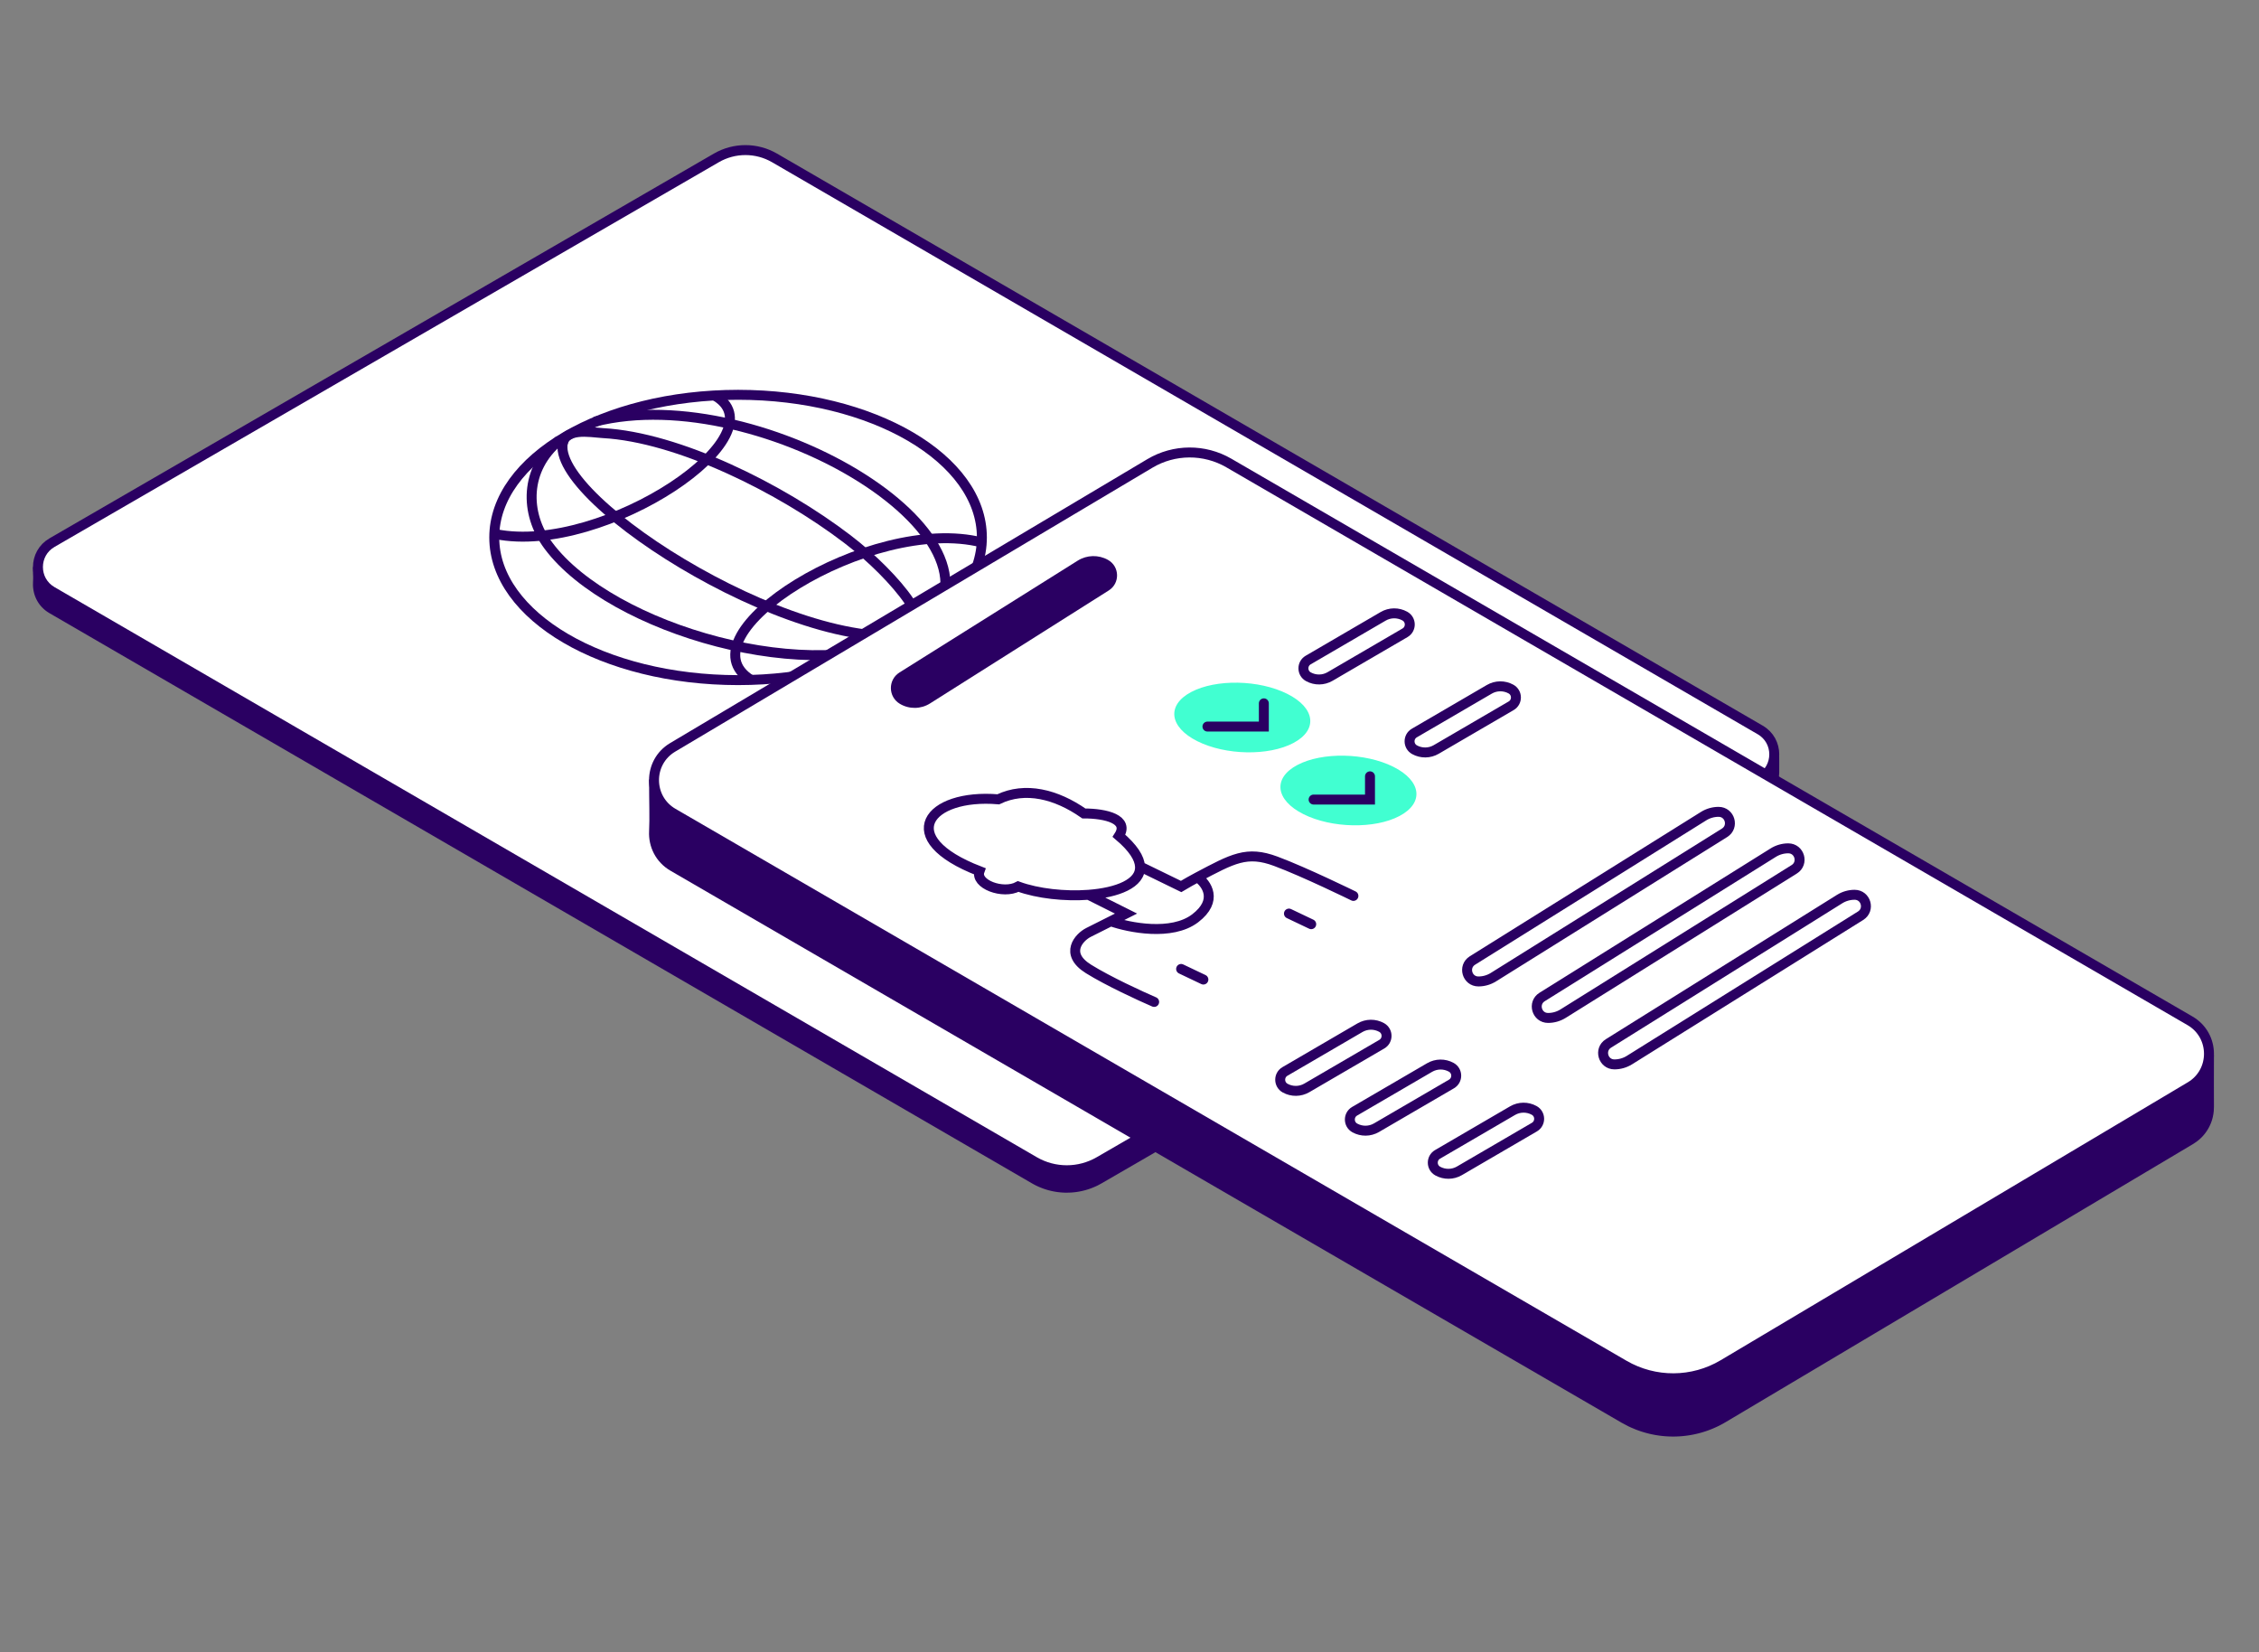 <?xml version="1.0" encoding="UTF-8"?>
<svg xmlns="http://www.w3.org/2000/svg" width="681" height="498" viewBox="0 0 681 498" fill="none">
  <rect x="0" y="0" width="681" height="498" fill="#808080" stroke="none"/>
  <g clip-path="url(#clip0_5568_9695)">
    <path d="M223.493 49.042C224.725 48.962 225.963 49.002 227.189 49.163C228.205 49.296 229.212 49.512 230.201 49.81C231.594 50.23 232.949 50.813 234.238 51.559C234.243 51.562 234.249 51.565 234.254 51.568L536.348 227.002C536.348 229.647 536.411 229.36 536.368 232.763C536.368 232.787 536.366 232.811 536.365 232.835C536.364 232.903 536.362 232.972 536.359 233.041C536.358 233.068 536.358 233.095 536.356 233.122C536.333 233.617 536.273 234.111 536.177 234.599C536.172 234.625 536.167 234.65 536.162 234.675C536.147 234.748 536.132 234.819 536.115 234.891C536.106 234.932 536.096 234.973 536.086 235.014C536.072 235.073 536.058 235.131 536.043 235.189C536.032 235.232 536.02 235.275 536.008 235.318C535.991 235.381 535.973 235.443 535.955 235.505C535.946 235.536 535.936 235.567 535.927 235.598C535.907 235.664 535.887 235.729 535.865 235.795C535.852 235.834 535.838 235.874 535.824 235.914C535.77 236.071 535.713 236.227 535.651 236.382C535.645 236.399 535.639 236.416 535.632 236.432C535.557 236.617 535.476 236.799 535.39 236.98C535.374 237.013 535.358 237.045 535.342 237.078C535.314 237.135 535.285 237.193 535.256 237.25C535.24 237.28 535.224 237.31 535.208 237.34C535.175 237.403 535.142 237.464 535.107 237.526C535.088 237.561 535.068 237.596 535.048 237.63C534.854 237.968 534.64 238.296 534.404 238.613C534.384 238.64 534.363 238.667 534.343 238.694C533.716 239.516 532.943 240.258 532.025 240.882C531.988 240.908 531.951 240.933 531.913 240.958C531.74 241.072 531.563 241.185 531.38 241.291L332.113 356.671C331.788 356.86 331.457 357.036 331.124 357.206C331.049 357.244 330.975 357.284 330.899 357.321C330.808 357.366 330.715 357.409 330.623 357.453C330.511 357.506 330.4 357.56 330.287 357.611C330.177 357.661 330.066 357.708 329.955 357.756C329.865 357.796 329.774 357.836 329.684 357.874C329.569 357.922 329.453 357.967 329.338 358.013C329.241 358.052 329.144 358.091 329.047 358.128C328.947 358.165 328.846 358.202 328.746 358.238C328.636 358.278 328.526 358.318 328.416 358.356C328.297 358.397 328.177 358.436 328.057 358.475C327.976 358.501 327.895 358.527 327.814 358.552C327.682 358.593 327.55 358.632 327.417 358.671C327.333 358.695 327.25 358.719 327.166 358.742C327.044 358.775 326.921 358.808 326.799 358.839C326.698 358.865 326.598 358.889 326.497 358.914C326.391 358.939 326.284 358.964 326.178 358.988C326.063 359.014 325.949 359.038 325.834 359.062C325.728 359.084 325.622 359.105 325.516 359.126C325.416 359.144 325.316 359.162 325.217 359.179C325.099 359.2 324.981 359.221 324.863 359.24C324.744 359.259 324.624 359.275 324.504 359.292C324.411 359.305 324.318 359.318 324.226 359.33C324.102 359.345 323.979 359.358 323.855 359.372C323.753 359.383 323.651 359.395 323.548 359.405C323.453 359.414 323.358 359.421 323.263 359.428C323.137 359.438 323.012 359.449 322.886 359.457C322.453 359.483 322.02 359.497 321.587 359.497C321.585 359.497 321.582 359.498 321.58 359.498C321.364 359.498 321.147 359.494 320.931 359.487C320.845 359.484 320.759 359.479 320.673 359.475C320.528 359.469 320.384 359.463 320.239 359.454C320.195 359.451 320.151 359.446 320.107 359.443C319.929 359.43 319.751 359.417 319.573 359.4C319.512 359.394 319.45 359.386 319.389 359.379C319.238 359.364 319.086 359.348 318.936 359.329C318.846 359.317 318.757 359.303 318.667 359.291C318.531 359.272 318.395 359.252 318.26 359.23C318.179 359.217 318.099 359.203 318.019 359.189C317.893 359.167 317.768 359.146 317.643 359.122C317.529 359.1 317.415 359.077 317.302 359.053C317.196 359.031 317.09 359.009 316.984 358.985C316.887 358.963 316.79 358.94 316.693 358.917C316.568 358.887 316.444 358.856 316.319 358.824C316.224 358.799 316.128 358.774 316.033 358.748C315.916 358.716 315.799 358.682 315.683 358.648C315.59 358.621 315.498 358.593 315.405 358.565C315.258 358.52 315.111 358.472 314.964 358.423C314.911 358.406 314.858 358.389 314.806 358.371C314.649 358.317 314.493 358.261 314.338 358.204C314.271 358.179 314.204 358.155 314.138 358.129C314.002 358.078 313.867 358.024 313.731 357.969C313.658 357.94 313.584 357.911 313.511 357.88C313.364 357.819 313.217 357.755 313.071 357.69C313.012 357.663 312.951 357.638 312.892 357.611C312.723 357.534 312.556 357.455 312.39 357.374C312.352 357.355 312.315 357.338 312.277 357.32C312.268 357.315 312.258 357.311 312.249 357.306L311.665 357.004C311.459 356.894 311.254 356.78 311.051 356.662L14.92 184.824C14.709 184.702 14.506 184.573 14.309 184.44C14.271 184.415 14.235 184.389 14.198 184.364C14.039 184.253 13.884 184.14 13.733 184.022C13.692 183.99 13.652 183.956 13.611 183.923C13.555 183.878 13.498 183.832 13.442 183.785C13.429 183.773 13.415 183.761 13.401 183.75C13.325 183.684 13.25 183.618 13.176 183.551C13.16 183.537 13.145 183.523 13.13 183.509C12.973 183.365 12.821 183.216 12.676 183.064C12.664 183.052 12.653 183.04 12.642 183.028C12.578 182.961 12.515 182.893 12.454 182.825C12.43 182.797 12.405 182.77 12.381 182.742C12.336 182.69 12.291 182.638 12.247 182.586C12.209 182.541 12.172 182.495 12.136 182.45C12.105 182.412 12.074 182.373 12.044 182.335C12.011 182.292 11.978 182.25 11.945 182.207C11.906 182.154 11.867 182.101 11.828 182.048C11.801 182.01 11.773 181.972 11.746 181.934C11.711 181.885 11.677 181.835 11.644 181.785C11.612 181.739 11.581 181.693 11.551 181.646C11.523 181.604 11.496 181.562 11.47 181.519C11.442 181.475 11.414 181.43 11.387 181.385C11.347 181.32 11.308 181.255 11.271 181.189C11.256 181.164 11.242 181.14 11.227 181.115C11.193 181.053 11.159 180.991 11.126 180.929C11.103 180.886 11.079 180.842 11.057 180.798C11.027 180.74 10.998 180.681 10.969 180.623C10.954 180.592 10.938 180.561 10.923 180.53C10.889 180.459 10.856 180.388 10.824 180.317C10.81 180.285 10.795 180.253 10.781 180.221C10.71 180.059 10.644 179.895 10.582 179.729C10.566 179.687 10.55 179.645 10.534 179.602C10.473 179.433 10.418 179.263 10.366 179.091C10.326 178.957 10.288 178.821 10.253 178.685C10.12 178.164 10.029 177.634 9.98 177.1C9.976 177.051 9.973 177.002 9.97 176.953C9.957 176.787 9.947 176.621 9.942 176.455C9.941 176.41 9.941 176.366 9.94 176.322C9.938 176.136 9.94 175.949 9.947 175.763C10.073 172.644 9.938 175.002 9.938 171.002L14.928 167.521L215.197 51.559C215.566 51.346 215.94 51.146 216.318 50.96C216.507 50.866 216.697 50.776 216.889 50.689C217.846 50.256 218.831 49.907 219.833 49.64C220.634 49.427 221.446 49.267 222.264 49.161C222.672 49.108 223.082 49.068 223.493 49.042Z" fill="#2A0062"></path>
    <path d="M15.675 178.266C10.026 174.988 10.03 166.83 15.681 163.558L215.951 47.596C221.381 44.452 228.077 44.456 233.503 47.604L530.637 220.023C536.285 223.301 536.281 231.459 530.63 234.731L331.363 350.111C325.314 353.614 317.852 353.611 311.805 350.103L15.675 178.266Z" fill="white" stroke="#2A0062" stroke-width="3"></path>
    <ellipse cx="222.5" cy="162.002" rx="73.5" ry="43" stroke="#2A0062" stroke-width="3"></ellipse>
    <path d="M276.306 191.16C245.592 207.591 184.153 189.678 165.376 164.525C157.982 154.621 158.242 141.297 168.585 132.739" stroke="#2A0062" stroke-width="3"></path>
    <path d="M276.499 190.997C239.501 198.501 160.001 147.002 170.499 131.499" stroke="#2A0062" stroke-width="3"></path>
    <path d="M169.501 135.002C169.501 128.502 177.894 130.334 181.789 130.551C204.389 131.807 235.287 147.1 255.477 162.511C270.164 173.721 284.501 191.503 273.001 191.5" stroke="#2A0062" stroke-width="3"></path>
    <path d="M179.254 127.111C229.931 114.193 311.962 164.48 276.297 191.23" stroke="#2A0062" stroke-width="3"></path>
    <path d="M226.5 205.002C204.5 191.502 262.5 155.002 296 163.502" stroke="#2A0062" stroke-width="3"></path>
    <path d="M215 119.002C237 130.502 182 167.502 149.5 161.002" stroke="#2A0062" stroke-width="3"></path>
    <path d="M345.874 154.461C353.667 149.825 363.36 149.773 371.203 154.324L667.417 318.002C667.417 324.502 667.374 329.237 667.417 333.565C667.422 334.009 667.403 334.452 667.363 334.895C667.305 335.531 667.201 336.164 667.051 336.787C667.041 336.828 667.031 336.868 667.021 336.908C666.999 336.997 666.975 337.084 666.951 337.172C666.939 337.219 666.926 337.266 666.912 337.313C666.89 337.39 666.868 337.467 666.845 337.544C666.822 337.62 666.797 337.696 666.773 337.772C666.757 337.819 666.742 337.866 666.726 337.913C666.702 337.983 666.677 338.052 666.653 338.121C666.627 338.192 666.602 338.263 666.575 338.333C666.558 338.378 666.541 338.423 666.524 338.468C666.492 338.549 666.46 338.63 666.427 338.71C666.404 338.765 666.38 338.82 666.357 338.875C666.333 338.931 666.308 338.987 666.283 339.043C666.255 339.108 666.224 339.172 666.195 339.236C666.162 339.305 666.129 339.375 666.095 339.445C666.064 339.508 666.032 339.571 666 339.634C665.973 339.688 665.945 339.742 665.916 339.796C665.885 339.855 665.854 339.914 665.822 339.973C665.778 340.051 665.734 340.13 665.69 340.207C665.67 340.242 665.649 340.277 665.628 340.312C665.58 340.394 665.531 340.476 665.481 340.557C665.458 340.593 665.435 340.63 665.412 340.666C665.362 340.746 665.31 340.826 665.257 340.906C665.229 340.948 665.2 340.99 665.171 341.032C665.126 341.099 665.079 341.166 665.032 341.232C665 341.277 664.968 341.322 664.935 341.366C664.876 341.446 664.817 341.526 664.756 341.605C664.733 341.635 664.709 341.666 664.685 341.697C664.635 341.76 664.585 341.824 664.533 341.887C664.49 341.941 664.446 341.994 664.402 342.047C664.348 342.111 664.293 342.174 664.238 342.237C664.204 342.275 664.171 342.313 664.137 342.351C664.078 342.416 664.018 342.481 663.958 342.545C663.919 342.587 663.88 342.63 663.84 342.672C663.775 342.74 663.707 342.807 663.64 342.874C663.608 342.906 663.577 342.938 663.545 342.969C663.462 343.05 663.377 343.131 663.29 343.21C663.271 343.228 663.253 343.246 663.234 343.263C663.163 343.327 663.091 343.389 663.019 343.452C662.975 343.49 662.932 343.529 662.888 343.567C662.706 343.721 662.519 343.871 662.326 344.017C662.281 344.051 662.236 344.087 662.19 344.121C661.828 344.388 661.447 344.633 661.065 344.868L520.234 428.647C519.932 428.826 519.627 429.001 519.321 429.169C519.101 429.29 518.881 429.407 518.659 429.522C518.423 429.645 518.185 429.764 517.946 429.88C517.873 429.915 517.801 429.95 517.729 429.985C517.646 430.024 517.562 430.064 517.479 430.103C517.229 430.219 516.978 430.331 516.726 430.441C516.664 430.468 516.602 430.495 516.539 430.522C516.462 430.555 516.384 430.587 516.306 430.619C516.224 430.654 516.142 430.688 516.06 430.722C515.985 430.753 515.909 430.782 515.833 430.812C515.753 430.844 515.673 430.875 515.593 430.906C515.337 431.006 515.08 431.102 514.823 431.195C514.766 431.215 514.709 431.235 514.652 431.255C514.549 431.291 514.446 431.327 514.343 431.362C514.281 431.383 514.219 431.403 514.156 431.424C514.043 431.462 513.93 431.498 513.817 431.534C513.773 431.548 513.73 431.563 513.687 431.576C513.584 431.609 513.482 431.64 513.379 431.671C513.314 431.691 513.249 431.71 513.184 431.73C513.051 431.769 512.918 431.806 512.784 431.844C512.766 431.849 512.747 431.855 512.729 431.861C512.619 431.891 512.509 431.92 512.4 431.949C512.325 431.969 512.251 431.99 512.177 432.009C512.107 432.027 512.036 432.045 511.966 432.063C511.879 432.085 511.791 432.107 511.703 432.128C511.441 432.192 511.179 432.251 510.915 432.308C510.839 432.324 510.763 432.341 510.687 432.357C510.626 432.369 510.565 432.382 510.504 432.394C510.396 432.416 510.287 432.437 510.179 432.457C510.12 432.469 510.06 432.48 510.001 432.49C509.908 432.508 509.814 432.525 509.721 432.541C509.589 432.564 509.456 432.586 509.323 432.608C509.311 432.61 509.299 432.612 509.286 432.614C509.169 432.632 509.051 432.651 508.934 432.668C508.851 432.681 508.768 432.693 508.685 432.704C508.624 432.713 508.564 432.721 508.503 432.729C508.395 432.743 508.287 432.757 508.179 432.771C508.124 432.777 508.07 432.784 508.015 432.79C507.894 432.805 507.773 432.818 507.652 432.831C507.603 432.836 507.555 432.841 507.506 432.846C507.406 432.856 507.306 432.866 507.205 432.875C507.094 432.885 506.983 432.895 506.871 432.904C506.84 432.906 506.808 432.909 506.777 432.911C506.641 432.922 506.505 432.931 506.369 432.94C506.323 432.943 506.276 432.946 506.23 432.948C506.138 432.954 506.046 432.958 505.954 432.963C505.86 432.968 505.766 432.973 505.672 432.977C505.59 432.98 505.508 432.983 505.426 432.986C505.352 432.988 505.279 432.99 505.205 432.992C505.122 432.995 505.039 432.997 504.955 432.998C504.855 433 504.754 433.001 504.654 433.002C504.565 433.003 504.476 433.003 504.388 433.003C504.341 433.003 504.294 433.003 504.246 433.003C504.123 433.003 504 433.001 503.876 432.999C503.825 432.998 503.774 432.997 503.723 432.996C503.605 432.994 503.487 432.99 503.369 432.987C503.317 432.985 503.265 432.983 503.212 432.981C503.106 432.977 502.999 432.972 502.893 432.967C502.824 432.964 502.755 432.96 502.686 432.956C502.586 432.951 502.486 432.945 502.386 432.939C502.323 432.935 502.261 432.931 502.198 432.927C502.1 432.92 502.002 432.912 501.904 432.905C501.795 432.896 501.686 432.886 501.577 432.876C501.535 432.872 501.493 432.868 501.451 432.865C501.348 432.855 501.245 432.845 501.142 432.834C501.063 432.826 500.984 432.817 500.905 432.808C500.803 432.796 500.701 432.784 500.6 432.772C500.535 432.764 500.47 432.756 500.406 432.747C500.342 432.739 500.279 432.731 500.215 432.722C499.948 432.686 499.681 432.646 499.414 432.603C499.309 432.586 499.204 432.568 499.099 432.55C499.03 432.538 498.961 432.526 498.892 432.514C498.824 432.502 498.756 432.488 498.689 432.476C498.587 432.457 498.486 432.438 498.385 432.418C498.317 432.405 498.25 432.391 498.182 432.377C498.08 432.356 497.978 432.336 497.876 432.314C497.809 432.299 497.742 432.285 497.675 432.27C497.589 432.251 497.502 432.231 497.416 432.211C497.332 432.192 497.249 432.172 497.165 432.152C497.071 432.129 496.978 432.107 496.884 432.083C496.807 432.064 496.73 432.045 496.653 432.025C496.581 432.006 496.509 431.988 496.438 431.969C496.329 431.94 496.22 431.91 496.111 431.88C496.055 431.865 495.999 431.849 495.943 431.833C495.849 431.807 495.755 431.779 495.661 431.751C495.582 431.728 495.502 431.705 495.422 431.681C495.363 431.663 495.305 431.644 495.246 431.626C495.147 431.596 495.048 431.566 494.949 431.534C494.86 431.506 494.77 431.476 494.681 431.447C494.602 431.421 494.523 431.395 494.445 431.368C494.41 431.357 494.376 431.344 494.342 431.332C494.059 431.235 493.776 431.135 493.495 431.03C493.404 430.995 493.313 430.96 493.222 430.925C493.157 430.9 493.092 430.874 493.027 430.849C492.593 430.678 492.162 430.497 491.735 430.306C491.535 430.217 491.337 430.126 491.139 430.032C491.028 429.98 490.917 429.926 490.807 429.872C490.137 429.546 489.476 429.195 488.825 428.818L202.136 262.459C197.609 259.832 195.452 255.148 195.676 250.565C195.877 246.461 195.676 242.002 195.676 235.002L345.874 154.461Z" fill="#2A0062"></path>
    <path d="M202.89 245.101C195.301 240.696 195.241 229.757 202.782 225.27L346.643 139.69C353.968 135.332 363.079 135.283 370.452 139.561L660.191 307.689C667.781 312.093 667.84 323.033 660.299 327.519L519.468 411.297C510.272 416.768 498.835 416.829 489.58 411.459L202.89 245.101Z" fill="white" stroke="#2A0062" stroke-width="3"></path>
    <path d="M394.369 198.948L416.966 185.775C418.978 184.602 421.458 184.573 423.496 185.698C425.465 186.785 425.498 189.602 423.556 190.735L400.959 203.908C398.947 205.081 396.467 205.109 394.428 203.984C392.46 202.897 392.427 200.08 394.369 198.948Z" stroke="#2A0062" stroke-width="3"></path>
    <path d="M387.369 322.95L409.966 309.777C411.978 308.604 414.458 308.575 416.496 309.7C418.465 310.787 418.498 313.604 416.556 314.737L393.959 327.91C391.947 329.083 389.467 329.111 387.428 327.986C385.46 326.899 385.427 324.082 387.369 322.95Z" stroke="#2A0062" stroke-width="3"></path>
    <path d="M513.568 246.001C514.922 245.156 516.486 244.707 518.082 244.706C521.516 244.705 522.806 249.203 519.894 251.022L450.207 294.535C448.853 295.38 447.289 295.829 445.693 295.83C442.259 295.831 440.97 291.334 443.882 289.515L513.568 246.001Z" stroke="#2A0062" stroke-width="3"></path>
    <path d="M534.568 257.001C535.922 256.156 537.486 255.707 539.082 255.706C542.516 255.705 543.806 260.203 540.894 262.022L471.207 305.535C469.853 306.38 468.289 306.829 466.693 306.83C463.259 306.831 461.97 302.334 464.882 300.515L534.568 257.001Z" stroke="#2A0062" stroke-width="3"></path>
    <path d="M554.568 271.001C555.922 270.156 557.486 269.707 559.082 269.706C562.516 269.705 563.806 274.203 560.894 276.022L491.207 319.535C489.853 320.38 488.289 320.829 486.693 320.83C483.259 320.831 481.97 316.334 484.882 314.515L554.568 271.001Z" stroke="#2A0062" stroke-width="3"></path>
    <path d="M408.369 334.95L430.966 321.777C432.978 320.604 435.458 320.575 437.496 321.7C439.465 322.787 439.498 325.604 437.556 326.737L414.959 339.91C412.947 341.083 410.467 341.111 408.428 339.986C406.46 338.899 406.427 336.082 408.369 334.95Z" stroke="#2A0062" stroke-width="3"></path>
    <path d="M433.369 347.95L455.966 334.777C457.978 333.604 460.458 333.575 462.496 334.7C464.465 335.787 464.498 338.604 462.556 339.737L439.959 352.91C437.947 354.083 435.467 354.111 433.428 352.986C431.46 351.899 431.427 349.082 433.369 347.95Z" stroke="#2A0062" stroke-width="3"></path>
    <path d="M426.369 220.948L448.966 207.775C450.978 206.602 453.458 206.573 455.496 207.698C457.465 208.785 457.498 211.602 455.556 212.735L432.959 225.908C430.947 227.081 428.467 227.109 426.428 225.984C424.46 224.897 424.427 222.08 426.369 220.948Z" stroke="#2A0062" stroke-width="3"></path>
    <path d="M271.265 212.142C267.713 210.021 267.657 204.896 271.161 202.698L324.892 168.986C327.663 167.248 331.162 167.163 334.014 168.764C337.555 170.752 337.687 175.801 334.254 177.97L280.375 212.026C277.603 213.778 274.081 213.823 271.265 212.142Z" fill="#2A0062"></path>
    <path d="M408 270.046C408 270.046 393.328 262.85 384.587 259.599C375.846 256.348 371.651 258.8 361.006 264.42M343.67 261.169C343.536 258.669 341.649 255.603 337.333 251.939C340.513 246.966 333.446 245.192 326.733 245.192C318.397 239.364 309.066 237.025 300.939 240.93C279.739 239.155 269.493 252.649 295.286 262.591C293.873 266.495 302.353 269.691 306.946 267.207C312.862 269.357 321.021 270.245 328.146 269.711M343.67 261.169L356.06 267.207C357.814 266.167 359.454 265.24 361.006 264.42M343.67 261.169C343.946 266.311 336.809 269.062 328.146 269.711M328.146 269.711L339.453 275.372C338.313 275.945 336.621 276.795 334.86 277.681M347.933 302.004C343.811 300.228 334.082 295.754 328.146 292.062C320.726 287.445 325.32 282.474 328.146 281.054C329.496 280.376 332.254 278.99 334.86 277.681M356.06 292.062L362.773 295.257M388.567 275.372L395.28 278.568M334.86 277.681C340.395 279.633 353.233 282.19 360.3 276.793C367.366 271.396 363.715 266.296 361.006 264.42" stroke="#2A0062" stroke-width="3" stroke-linecap="round"></path>
    <path d="M389.891 223.962C382.413 227.91 369.465 227.668 360.961 223.417C352.456 219.166 351.632 212.529 359.109 208.581C366.587 204.633 379.535 204.875 388.039 209.126C396.544 213.377 397.368 220.014 389.891 223.962Z" fill="#41FFD1"></path>
    <path d="M421.891 245.962C414.413 249.91 401.465 249.668 392.961 245.417C384.456 241.166 383.632 234.529 391.109 230.581C398.587 226.633 411.535 226.875 420.039 231.126C428.544 235.377 429.368 242.014 421.891 245.962Z" fill="#41FFD1"></path>
    <path d="M364 219.002H381V212.002" stroke="#2A0062" stroke-width="3" stroke-linecap="round"></path>
    <path d="M396 241.004H413V234.004" stroke="#2A0062" stroke-width="3" stroke-linecap="round"></path>
  </g>
  <defs>
    <clipPath id="clip0_5568_9695">
      <rect width="681" height="498" fill="white"></rect>
    </clipPath>
  </defs>
</svg>
